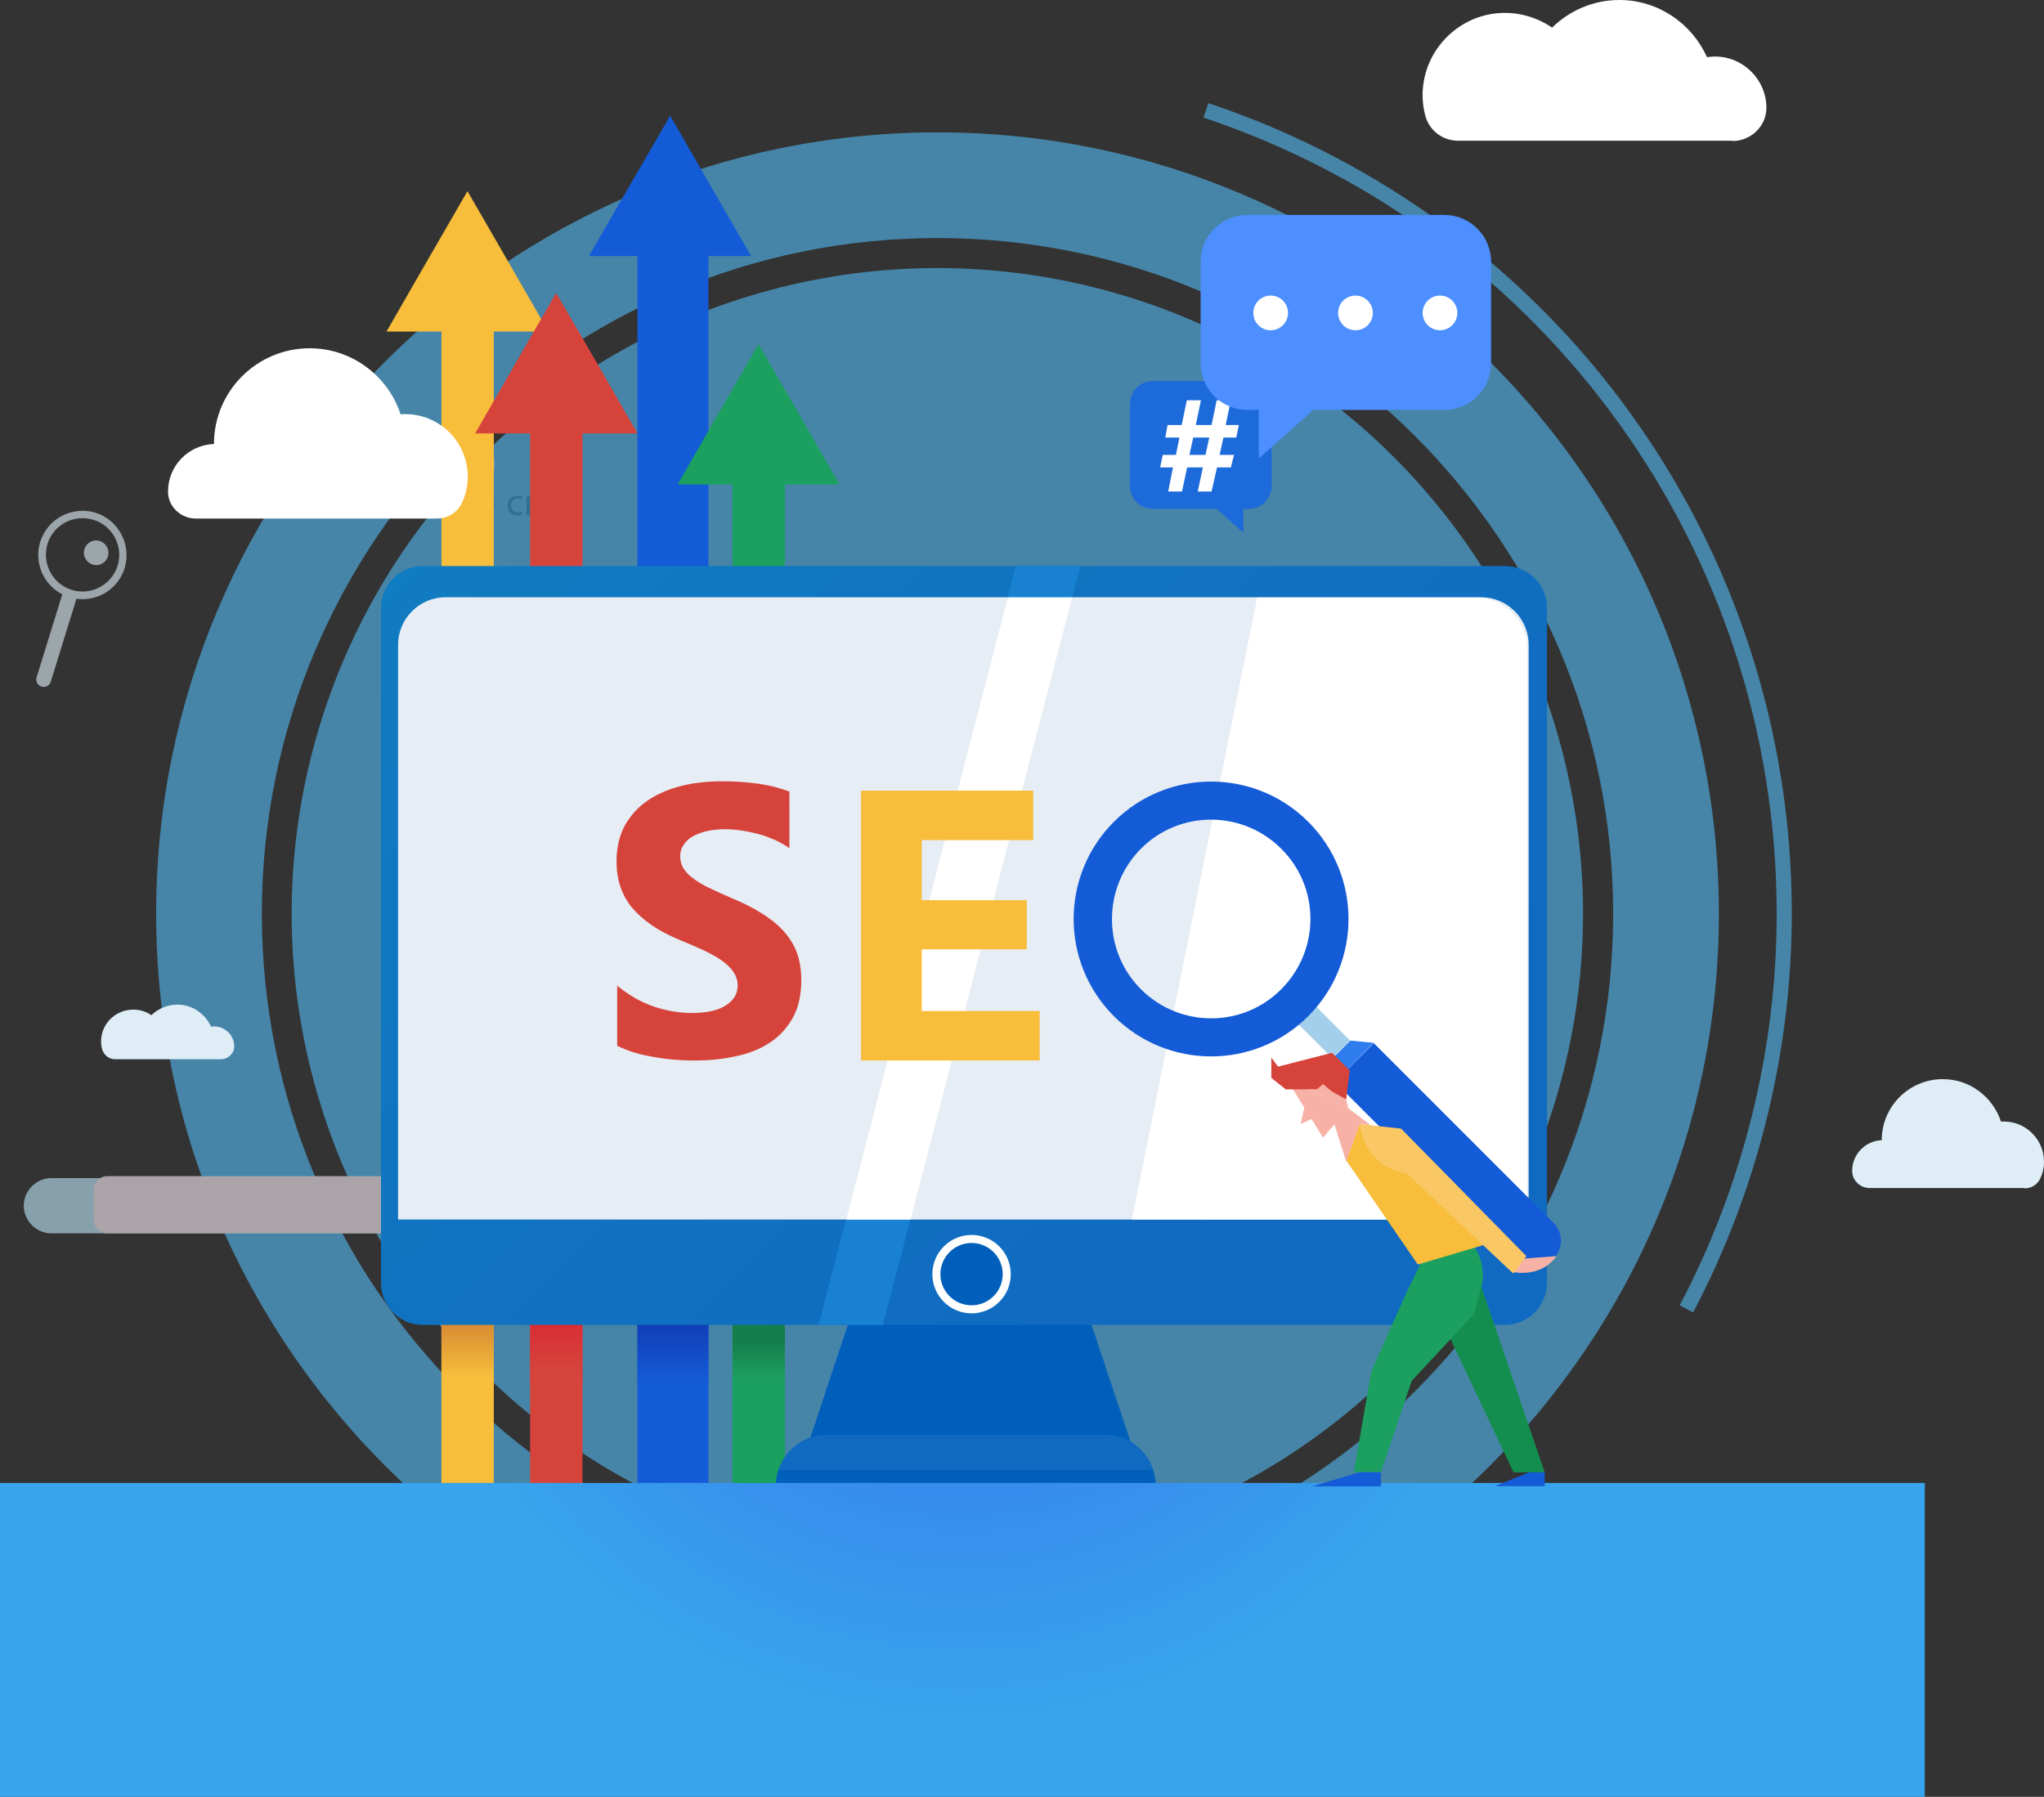 <?xml version="1.0" encoding="utf-8"?>
<!-- Generator: Adobe Illustrator 24.3.0, SVG Export Plug-In . SVG Version: 6.00 Build 0)  -->
<svg version="1.1" xmlns="http://www.w3.org/2000/svg" xmlns:xlink="http://www.w3.org/1999/xlink" x="0px" y="0px"
	 viewBox="0 0 636.2 559.3" style="enable-background:new 0 0 636.2 559.3;" xml:space="preserve">
<rect x="0" y="0" width="636.2" height="559.3" fill="#333333" stroke="none"/>
<style type="text/css">
	.st0{opacity:0.59;}
	.st1{fill:#53BDF9;}
	.st2{fill:#E3F4FC;}
	.st3{fill:#9DDCFF;}
	.st4{fill:#C0ECFF;}
	.st5{fill:#FCF1F9;}
	.st6{fill:#F7BD3B;}
	.st7{fill:#D6433B;}
	.st8{fill:#145BD7;}
	.st9{fill:#1BA05F;}
	.st10{fill:url(#SVGID_1_);}
	.st11{fill:url(#SVGID_2_);}
	.st12{fill:url(#SVGID_3_);}
	.st13{fill:url(#SVGID_4_);}
	.st14{fill:#005FBA;}
	.st15{fill:url(#SVGID_5_);}
	.st16{fill:#1981D1;}
	.st17{fill:#E6EDF4;}
	.st18{fill:#FFFFFF;}
	.st19{fill:#106AC1;}
	.st20{fill:url(#SVGID_6_);}
	.st21{fill:#F7B1A6;}
	.st22{fill:#A4CFEA;}
	.st23{fill:#2E7CED;}
	.st24{fill:#148E4E;}
	.st25{fill:#F9C764;}
	.st26{fill:#DFEDF7;}
	.st27{fill:#1D6ADB;}
	.st28{fill:#4D8FFE;}
</style>
<g id="Ñëîé_2">
</g>
<g id="Ñëîé_1">
	<g>
		<g>
			<path d="M98.8,160.3l0.3-2.4h-1v-0.7h1.1l0.2-1.7h-1v-0.7h1.1l0.3-2.3h0.7l-0.3,2.3h1.2l0.3-2.3h0.7l-0.3,2.3h1v0.7h-1.1
				l-0.2,1.7h1v0.7h-1.1l-0.3,2.4h-0.7l0.3-2.4h-1.2l-0.3,2.4H98.8z M101.2,157.2l0.2-1.7h-1.2l-0.2,1.7H101.2z"/>
			<path d="M104.8,152.2l1.6,3.4c0.2,0.5,0.4,0.9,0.6,1.4h0c0.1-0.4,0.3-0.9,0.5-1.5l1.3-3.4h1.1l-1.7,4.1c-0.4,1.1-0.9,2.3-1.5,3.1
				c-0.5,0.7-1.1,1-1.8,1c-0.3,0-0.5,0-0.6-0.1l0.1-0.9c0.1,0,0.2,0,0.4,0c0.8,0,1.3-0.8,1.6-1.4c0.1-0.2,0.1-0.3,0-0.5l-2.7-5.4
				H104.8z"/>
			<path d="M118.2,160.3h-2.1l-0.6-1.9h-3l-0.6,1.9h-2.1l3.1-8.4h2.2L118.2,160.3z M115.1,157l-0.9-2.8c-0.1-0.2-0.1-0.5-0.1-0.8h0
				c0,0.2-0.1,0.5-0.1,0.7L113,157H115.1z"/>
			<path d="M123.6,154.5v5.8h-1v-5h-2v1.5c0,1.6-0.2,2.7-0.9,3.2c-0.3,0.2-0.6,0.4-1.2,0.4l-0.1-0.8c0.2,0,0.4-0.1,0.6-0.2
				c0.5-0.4,0.6-1.2,0.6-2.5v-2.3H123.6z"/>
			<path d="M130.5,157.3c0,2.1-1.5,3.1-2.9,3.1c-1.6,0-2.8-1.2-2.8-3c0-1.9,1.3-3.1,2.9-3.1C129.4,154.4,130.5,155.6,130.5,157.3z
				 M125.9,157.4c0,1.3,0.7,2.2,1.8,2.2c1,0,1.8-0.9,1.8-2.3c0-1-0.5-2.2-1.7-2.2C126.5,155.1,125.9,156.3,125.9,157.4z"/>
			<path d="M131.8,154.6c0.4-0.1,1.2-0.1,1.8-0.1c1,0,2.6,0.2,2.6,1.5c0,0.7-0.6,1.2-1.2,1.3v0c0.9,0.1,1.5,0.6,1.5,1.4
				c0,1.5-1.9,1.7-3.1,1.7c-0.6,0-1.3,0-1.6-0.1V154.6z M132.8,159.6c0.3,0,0.5,0,0.9,0c0.7,0,1.8-0.2,1.8-1c0-0.8-0.8-1-1.8-1h-0.8
				V159.6z M132.9,156.9h0.8c0.8,0,1.6-0.2,1.6-0.9c0-0.6-0.5-0.9-1.6-0.9c-0.3,0-0.6,0-0.8,0V156.9z"/>
			<path d="M138.8,154.5v2.4c0,0.9,0,1.5-0.1,2.3l0,0c0.3-0.7,0.6-1.1,0.9-1.8l1.8-3h1.2v5.8h-1v-2.5c0-0.9,0-1.4,0.1-2.4h0
				c-0.4,0.7-0.6,1.2-1,1.8c-0.6,0.9-1.2,2-1.8,3h-1.2v-5.8H138.8z"/>
			<path d="M148.4,154.5v0.8h-1.8v5h-1v-5h-1.8v-0.8H148.4z"/>
			<path d="M149.8,157.6c0,1.4,0.9,2,2,2c0.8,0,1.2-0.1,1.6-0.3l0.2,0.8c-0.4,0.2-1,0.4-1.9,0.4c-1.8,0-2.9-1.2-2.9-2.9
				c0-1.8,1-3.1,2.7-3.1c1.9,0,2.4,1.7,2.4,2.7c0,0.2,0,0.4,0,0.5H149.8z M152.9,156.8c0-0.7-0.3-1.7-1.5-1.7c-1.1,0-1.5,1-1.6,1.7
				H152.9z"/>
			<path d="M162.6,160.1c-0.3,0.1-0.9,0.3-1.7,0.3c-1.8,0-2.9-1.2-2.9-3c0-1.8,1.2-3.1,3.1-3.1c0.6,0,1.2,0.2,1.5,0.3l-0.2,0.8
				c-0.3-0.1-0.6-0.3-1.2-0.3c-1.3,0-2.1,1-2.1,2.2c0,1.3,0.9,2.2,2,2.2c0.6,0,1-0.2,1.3-0.3L162.6,160.1z"/>
			<path d="M163.9,154.6c0.4-0.1,1.2-0.1,1.8-0.1c1,0,2.6,0.2,2.6,1.5c0,0.7-0.6,1.2-1.2,1.3v0c0.9,0.1,1.5,0.6,1.5,1.4
				c0,1.5-1.9,1.7-3.1,1.7c-0.6,0-1.3,0-1.6-0.1V154.6z M164.8,159.6c0.3,0,0.5,0,0.9,0c0.7,0,1.8-0.2,1.8-1c0-0.8-0.8-1-1.8-1h-0.8
				V159.6z M164.9,156.9h0.8c0.8,0,1.6-0.2,1.6-0.9c0-0.6-0.5-0.9-1.6-0.9c-0.3,0-0.6,0-0.8,0V156.9z"/>
			<path d="M175.1,157.3c0,2.1-1.5,3.1-2.9,3.1c-1.6,0-2.8-1.2-2.8-3c0-1.9,1.3-3.1,2.9-3.1C174,154.4,175.1,155.6,175.1,157.3z
				 M170.5,157.4c0,1.3,0.7,2.2,1.8,2.2c1,0,1.8-0.9,1.8-2.3c0-1-0.5-2.2-1.7-2.2C171.1,155.1,170.5,156.3,170.5,157.4z"/>
			<path d="M177.1,157.6c0,1.4,0.9,2,2,2c0.8,0,1.2-0.1,1.6-0.3l0.2,0.8c-0.4,0.2-1,0.4-1.9,0.4c-1.8,0-2.9-1.2-2.9-2.9
				c0-1.8,1-3.1,2.7-3.1c1.9,0,2.4,1.7,2.4,2.7c0,0.2,0,0.4,0,0.5H177.1z M180.1,156.8c0-0.7-0.3-1.7-1.5-1.7c-1.1,0-1.5,1-1.6,1.7
				H180.1z"/>
		</g>
		<g class="st0">
			<g>
				<g>
					
						<ellipse transform="matrix(0.707 -0.707 0.707 0.707 -115.617 289.642)" class="st1" cx="291.8" cy="284.4" rx="201" ry="201"/>
				</g>
			</g>
			<g>
				<g>
					<path class="st1" d="M291.8,527.6c-134.1,0-243.2-109.1-243.2-243.2S157.7,41.2,291.8,41.2C425.9,41.2,535,150.3,535,284.4
						S425.9,527.6,291.8,527.6z M291.8,74.1c-116,0-210.3,94.3-210.3,210.3s94.3,210.3,210.3,210.3c116,0,210.3-94.3,210.3-210.3
						S407.8,74.1,291.8,74.1z"/>
				</g>
			</g>
			<g>
				<g>
					<path class="st1" d="M527,408.5l-4.2-2.2C542.5,369,553,326.9,553,284.4c0-112.6-71.7-212.1-178.4-247.8l1.5-4.5
						c108.6,36.3,181.6,137.6,181.6,252.2C557.7,327.6,547,370.5,527,408.5z"/>
				</g>
			</g>
			<g>
				<path class="st2" d="M411.1,117.2c-8.5,0-15.4-6.9-15.4-15.4c0-8.5,6.9-15.4,15.4-15.4c8.5,0,15.4,6.9,15.4,15.4
					C426.5,110.3,419.6,117.2,411.1,117.2z M411.1,88.7c-7.2,0-13.1,5.9-13.1,13.1c0,7.2,5.9,13.1,13.1,13.1
					c7.2,0,13.1-5.9,13.1-13.1C424.2,94.6,418.3,88.7,411.1,88.7z"/>
			</g>
			<g>
				<path class="st2" d="M417.7,101.8c0,3.6-3,6.6-6.6,6.6c-3.6,0-6.6-3-6.6-6.6c0-3.6,3-6.6,6.6-6.6
					C414.7,95.2,417.7,98.1,417.7,101.8z"/>
			</g>
			<g>
				<path class="st3" d="M54.8,523.8c-0.9,0-1.7-0.8-1.7-1.7v-19.1c0-0.9,0.8-1.7,1.7-1.7c0.9,0,1.7,0.8,1.7,1.7v19.1
					C56.5,523.1,55.7,523.8,54.8,523.8z"/>
			</g>
			<g>
				<path class="st3" d="M64.3,514.3H45.2c-0.9,0-1.7-0.8-1.7-1.7c0-0.9,0.8-1.7,1.7-1.7h19.1c0.9,0,1.7,0.8,1.7,1.7
					C66,513.6,65.2,514.3,64.3,514.3z"/>
			</g>
			<g>
				<path class="st2" d="M25.7,186.5c-1.3,0-2.7-0.2-4.1-0.6c-3.5-1.1-6.4-3.5-8.1-6.7c-1.7-3.3-2.1-7-1-10.5
					c1.1-3.5,3.5-6.4,6.7-8.1c3.3-1.7,7-2.1,10.5-1c7.2,2.2,11.3,10,9.1,17.2v0C37,182.7,31.6,186.5,25.7,186.5z M25.7,161.3
					c-4.9,0-9.4,3.1-10.9,8c-0.9,2.9-0.6,6,0.8,8.7c1.4,2.7,3.8,4.7,6.7,5.6c6,1.9,12.4-1.5,14.3-7.5c0.9-2.9,0.6-6-0.8-8.7
					c-1.4-2.7-3.8-4.7-6.7-5.6C28,161.5,26.9,161.3,25.7,161.3z"/>
			</g>
			<g>
				<path class="st2" d="M22,184.7c-0.8-0.2-1.5-0.5-2.2-0.9c0,0.1-0.1,0.1-0.1,0.2l-8.3,26.8c-0.4,1.2,0.3,2.6,1.5,2.9
					c1.2,0.4,2.6-0.3,2.9-1.5l8.3-26.8c0-0.1,0-0.1,0-0.2C23.5,185.1,22.8,185,22,184.7z"/>
			</g>
			<g>
				<path class="st2" d="M33.6,173.2c-0.6,2-2.8,3.2-4.8,2.5c-2-0.6-3.2-2.8-2.5-4.8c0.6-2,2.8-3.2,4.8-2.5
					C33.1,169.1,34.2,171.2,33.6,173.2z"/>
			</g>
			<g>
				<path class="st4" d="M254,203.5h-94.4c-4.9,0-8.9-4-8.9-8.9l0,0c0-4.9,4-8.9,8.9-8.9H254c4.9,0,8.9,4,8.9,8.9l0,0
					C262.9,199.5,258.9,203.5,254,203.5z"/>
			</g>
			<g>
				<path class="st5" d="M244.5,203.5h-75.3c-2,0-3.6-1.6-3.6-3.6v-11c0-2,1.6-3.6,3.6-3.6h75.3c2,0,3.6,1.6,3.6,3.6v11
					C248.1,201.9,246.5,203.5,244.5,203.5z"/>
			</g>
			<g>
				<path class="st4" d="M145.1,153.3h-72c-4.9,0-8.9-4-8.9-8.9l0,0c0-4.9,4-8.9,8.9-8.9h72c4.9,0,8.9,4,8.9,8.9l0,0
					C154,149.3,150,153.3,145.1,153.3z"/>
			</g>
			<g>
				<path class="st5" d="M138.5,153.3H79.9c-2,0-3.7-1.7-3.7-3.7v-10.9c0-2,1.7-3.7,3.7-3.7h58.6c2,0,3.7,1.7,3.7,3.7v10.9
					C142.2,151.7,140.6,153.3,138.5,153.3z"/>
			</g>
			<g>
				<path class="st4" d="M163,383.9H16c-4.7,0-8.6-3.9-8.6-8.6l0,0c0-4.7,3.9-8.6,8.6-8.6h147c4.7,0,8.6,3.9,8.6,8.6l0,0
					C171.6,380.1,167.7,383.9,163,383.9z"/>
			</g>
			<g>
				<path class="st5" d="M145.9,383.9H33.4c-2.3,0-4.2-1.9-4.2-4.2v-9.4c0-2.3,1.9-4.2,4.2-4.2h112.5c2.3,0,4.2,1.9,4.2,4.2v9.4
					C150,382.1,148.2,383.9,145.9,383.9z"/>
			</g>
		</g>
		<g>
			<rect x="137.4" y="95" class="st6" width="16.3" height="372.7"/>
			<polygon class="st6" points="145.5,103.2 120.3,103.2 132.9,81.3 145.5,59.5 158.1,81.3 170.7,103.2 			"/>
			<rect x="165" y="116.3" class="st7" width="16.3" height="351.3"/>
			<polygon class="st7" points="173.1,134.9 147.9,134.9 160.5,113 173.1,91.2 185.8,113 198.4,134.9 			"/>
			<rect x="198.4" y="70.1" class="st8" width="22.1" height="397.4"/>
			<polygon class="st8" points="208.6,79.7 183.3,79.7 195.9,57.9 208.6,36 221.2,57.9 233.8,79.7 			"/>
			<rect x="228" y="141" class="st9" width="16.3" height="326.7"/>
			<linearGradient id="SVGID_1_" gradientUnits="userSpaceOnUse" x1="145.53" y1="408.791" x2="145.53" y2="429.346">
				<stop  offset="8.461540e-02" style="stop-color:#D48633"/>
				<stop  offset="0.946" style="stop-color:#F7BD3B"/>
			</linearGradient>
			<rect x="137.4" y="230" class="st10" width="16.3" height="200.3"/>
			<linearGradient id="SVGID_2_" gradientUnits="userSpaceOnUse" x1="173.171" y1="400.624" x2="173.171" y2="425.633">
				<stop  offset="8.461540e-02" style="stop-color:#DB1D32"/>
				<stop  offset="1" style="stop-color:#D6433B"/>
			</linearGradient>
			<rect x="165" y="241.5" class="st11" width="16.3" height="188.8"/>
			<linearGradient id="SVGID_3_" gradientUnits="userSpaceOnUse" x1="209.472" y1="408.957" x2="209.472" y2="429.961">
				<stop  offset="8.461540e-02" style="stop-color:#113BB4"/>
				<stop  offset="1" style="stop-color:#145BD7"/>
			</linearGradient>
			<rect x="198.4" y="216.6" class="st12" width="22.1" height="213.6"/>
			<linearGradient id="SVGID_4_" gradientUnits="userSpaceOnUse" x1="236.134" y1="415.957" x2="236.134" y2="429.957">
				<stop  offset="8.461540e-02" style="stop-color:#157D4A"/>
				<stop  offset="0.946" style="stop-color:#1BA05F"/>
			</linearGradient>
			<rect x="228" y="254.7" class="st13" width="16.3" height="175.6"/>
			<polygon class="st9" points="236.1,150.8 210.9,150.8 223.5,128.9 236.1,107.1 248.7,128.9 261.3,150.8 			"/>
		</g>
		<g>
			<polygon class="st14" points="354,455.1 249.7,455.1 273.2,384.4 330.4,384.4 			"/>
			<linearGradient id="SVGID_5_" gradientUnits="userSpaceOnUse" x1="150.021" y1="144.357" x2="387.377" y2="381.713">
				<stop  offset="0" style="stop-color:#107CC1"/>
				<stop  offset="1" style="stop-color:#106AC1"/>
			</linearGradient>
			<path class="st15" d="M468.4,412.4H131.6c-7.2,0-13-5.8-13-13V189.2c0-7.2,5.8-13,13-13h336.9c7.2,0,13,5.8,13,13v210.2
				C481.4,406.6,475.6,412.4,468.4,412.4z"/>
			<polygon class="st16" points="254.8,412.4 274.8,412.4 336.3,176.2 316.2,176.2 			"/>
			<path class="st17" d="M475.8,379.6H123.9V200.7c0-8.1,6.6-14.8,14.8-14.8H461c8.1,0,14.8,6.6,14.8,14.8V379.6z"/>
			<circle class="st18" cx="302.4" cy="396.6" r="12.2"/>
			<circle class="st14" cx="302.4" cy="396.6" r="9.7"/>
			<path class="st19" d="M359.7,462.4H241.5l0,0c0-8.7,7.1-15.8,15.8-15.8h86.5C352.6,446.5,359.7,453.6,359.7,462.4L359.7,462.4z"
				/>
			<path class="st14" d="M242.3,457.5c-0.5,1.5-0.8,3.2-0.8,4.9h118.1c0-1.7-0.3-3.3-0.8-4.9H242.3z"/>
			<path class="st18" d="M475.3,379.6h-123l39-193.6h68.2c8.7,0,15.8,7.1,15.8,15.8V379.6z"/>
			<polygon class="st18" points="283.4,379.6 263.4,379.6 313.7,186 333.7,186 			"/>
		</g>
		<radialGradient id="SVGID_6_" cx="299.543" cy="359.624" r="175.669" gradientUnits="userSpaceOnUse">
			<stop  offset="0" style="stop-color:#386AEE"/>
			<stop  offset="1" style="stop-color:#37A4ED"/>
		</radialGradient>
		<rect y="461.6" class="st20" width="599.1" height="97.7"/>
		<g>
			<g>
				<g>
					<path class="st7" d="M192.1,325.5v-18.7c3.4,2.8,7.1,5,11.1,6.4c4,1.4,8,2.1,12.1,2.1c2.4,0,4.5-0.2,6.2-0.6
						c1.8-0.4,3.3-1,4.5-1.8c1.2-0.8,2.1-1.7,2.7-2.7c0.6-1,0.9-2.2,0.9-3.4c0-1.6-0.5-3.1-1.4-4.4c-0.9-1.3-2.2-2.5-3.8-3.6
						c-1.6-1.1-3.5-2.1-5.8-3.2c-2.2-1-4.6-2-7.2-3.1c-6.6-2.7-11.4-6.1-14.7-10c-3.2-3.9-4.8-8.7-4.8-14.3c0-4.4,0.9-8.1,2.6-11.3
						c1.8-3.1,4.1-5.7,7.2-7.8c3-2,6.5-3.5,10.5-4.5c4-1,8.2-1.4,12.6-1.4c4.4,0,8.2,0.3,11.6,0.8c3.4,0.5,6.5,1.3,9.3,2.4V264
						c-1.4-1-2.9-1.8-4.6-2.6c-1.7-0.7-3.4-1.4-5.1-1.8c-1.8-0.5-3.5-0.8-5.2-1.1c-1.7-0.2-3.4-0.4-4.9-0.4c-2.1,0-4.1,0.2-5.9,0.6
						c-1.8,0.4-3.2,1-4.5,1.7c-1.2,0.7-2.1,1.6-2.8,2.7c-0.7,1-1,2.2-1,3.5c0,1.4,0.4,2.7,1.1,3.8c0.7,1.1,1.8,2.2,3.2,3.2
						c1.4,1,3,2,5,2.9c2,1,4.2,1.9,6.6,3c3.4,1.4,6.4,2.9,9,4.5c2.7,1.6,5,3.4,6.9,5.4c1.9,2,3.4,4.3,4.4,6.8c1,2.6,1.5,5.5,1.5,8.9
						c0,4.7-0.9,8.6-2.7,11.8c-1.8,3.2-4.2,5.8-7.2,7.7c-3,2-6.6,3.4-10.6,4.2c-4,0.9-8.3,1.3-12.8,1.3c-4.6,0-9-0.4-13.1-1.2
						C198.7,328.2,195.1,327,192.1,325.5z"/>
				</g>
			</g>
			<g>
				<g>
					<path class="st6" d="M323.5,330.1H268v-84h53.6v15.4h-34.7v18.7h32.7v15.3h-32.7v19.2h36.7V330.1z"/>
				</g>
			</g>
		</g>
		<g>
			<polygon class="st21" points="419.7,345 416.6,333.2 400.2,335.5 			"/>
			<g>
				<g>
					
						<rect x="407.1" y="310.8" transform="matrix(0.707 -0.707 0.707 0.707 -105.954 384.377)" class="st22" width="7.8" height="18.5"/>
				</g>
				<g>
					<g>
						<path class="st8" d="M346.7,316.3c-16.7-16.7-16.7-43.8,0-60.5s43.8-16.7,60.5,0c16.7,16.7,16.7,43.8,0,60.5
							C390.5,333,363.4,333,346.7,316.3z M355.1,307.9c12.1,12.1,31.7,12.1,43.7,0c12.1-12.1,12.1-31.7,0-43.7
							c-12.1-12.1-31.7-12.1-43.7,0C343.1,276.3,343.1,295.9,355.1,307.9z"/>
					</g>
				</g>
				<path class="st8" d="M482.7,392.6l0.8-0.8c3.1-3.1,3.1-8.1,0-11.2l-55.9-55.9l-12.1,12.1l55.9,55.9
					C474.6,395.7,479.6,395.7,482.7,392.6z"/>
				<polygon class="st23" points="414.8,329.4 415.6,336.7 427.6,324.6 420.3,323.9 				"/>
			</g>
			<polygon class="st24" points="447.2,407.8 471.1,458.3 480.8,458.3 458.7,393.6 			"/>
			<path class="st9" d="M447.2,377.2l10.8,9.9c3.1,3.2,4.3,9.1,3.1,13.4l-2.4,8.6l-19.3,20.7l-9.6,28.4h-8.4l5.4-31.3l11-24.6
				l4.9-10.1L447.2,377.2z"/>
			<polygon class="st6" points="461.6,387.6 441.3,393.6 419,361.2 423.2,349.9 450.8,368.5 			"/>
			<path class="st21" d="M470.8,395.9c0,0,8.8,2.1,13.6-4.9l-10.6,0.8L470.8,395.9z"/>
			<polygon class="st21" points="426.6,350.2 419.7,345 414.6,347.6 419,361.6 423.2,349.9 			"/>
			<path class="st25" d="M423.2,349.9l12.9,1.4l39,39.7l-4.1,5.4l-33.2-31.2l0,0c-7-0.8-12.7-6-14.1-12.9L423.2,349.9z"/>
			<polygon class="st8" points="429.8,458.3 429.8,462.6 408.7,462.6 423.2,458.3 			"/>
			<polygon class="st8" points="429.8,458.3 429.8,462.6 408.7,462.6 423.2,458.3 			"/>
			<polygon class="st8" points="480.8,458.3 480.8,462.6 465.3,462.6 475.9,458.3 			"/>
			<g>
				<polygon class="st21" points="400.2,335.5 411.8,354.1 419.7,345 				"/>
				<polygon class="st7" points="413.2,339 419,342.2 420.1,333.2 414.6,327.7 397.8,332 395.7,329.2 395.7,335.5 400.2,339.1 				
					"/>
				<polygon class="st21" points="407.3,339 404.8,349.9 409.9,347.5 				"/>
				<polygon class="st21" points="409.9,339.1 411.8,337.4 414.6,339.8 414.6,344.4 				"/>
			</g>
		</g>
		<path class="st18" d="M539.2,43.9c5.7,0,10.5-4.5,10.6-10.2c0,0,0-0.1,0-0.1c0-8.8-7.2-16-16-16c-0.9,0-1.7,0.1-2.5,0.2
			C526.6,7.3,516.1,0,504,0c-8.1,0-15.5,3.3-20.9,8.6c-4.7-3.2-10.5-5-16.8-4.5C454,5.1,444,15,442.9,27.3c-0.3,3,0,5.9,0.7,8.6
			c1.2,4.7,5.4,7.9,10.2,7.9H539.2z"/>
		<path class="st26" d="M68.8,329.7c2.2,0,4.1-1.8,4.1-4c0,0,0,0,0,0c0-3.4-2.8-6.2-6.2-6.2c-0.3,0-0.7,0-1,0.1
			c-1.8-4-5.8-6.9-10.5-6.9c-3.1,0-6,1.3-8.1,3.3c-1.8-1.3-4.1-1.9-6.5-1.7c-4.8,0.4-8.7,4.2-9.1,9c-0.1,1.2,0,2.3,0.3,3.3
			c0.5,1.8,2.1,3.1,4,3.1H68.8z"/>
		<path class="st18" d="M136,161.4c3.2,0,6.3-1.8,7.7-4.7c1.2-2.5,1.9-5.3,1.9-8.3c0-10.8-8.7-19.5-19.5-19.5c-0.5,0-1,0-1.4,0.1
			c-3.9-11.9-15.1-20.6-28.3-20.6c-16.4,0-29.8,13.3-29.8,29.8c0,0,0,0,0,0c-8,0.3-14.3,6.8-14.3,14.8c0,0,0,0.1,0,0.1
			c0,4.6,4,8.3,8.6,8.3H136z"/>
		<path class="st26" d="M630.1,369.9c2.1,0,4-1.1,4.9-3c0.8-1.6,1.2-3.4,1.2-5.3c0-6.9-5.6-12.5-12.5-12.5c-0.3,0-0.6,0-0.9,0
			c-2.5-7.6-9.6-13.2-18.1-13.2c-10.5,0-19,8.5-19,19c0,0,0,0,0,0c-5.1,0.2-9.2,4.4-9.2,9.5c0,0,0,0,0,0.1c0,3,2.5,5.3,5.5,5.3
			H630.1z"/>
		<g>
			<path class="st27" d="M388.7,118.6h-29.9c-3.9,0-7.1,3.2-7.1,7.1v25.6c0,3.9,3.2,7.1,7.1,7.1h19.9l8.3,7.4v-7.4h1.7
				c3.9,0,7.1-3.2,7.1-7.1v-25.6C395.8,121.8,392.6,118.6,388.7,118.6z"/>
			<g>
				<path class="st18" d="M385.6,132.3l-0.8,3.9h-4l-1.2,5.4h4.5l-1,3.9h-4.3l-1.7,7.5h-4.3l1.6-7.5h-4.9l-1.6,7.5h-4.3l1.5-7.5h-4
					l0.8-3.9h4.1l1.1-5.4h-4.4l0.7-3.9h4.4l1.6-7.7h4.4l-1.6,7.7h4.9l1.6-7.7h4.4l-1.6,7.7H385.6z M376.4,136.2h-5l-1.2,5.4h5
					L376.4,136.2z"/>
			</g>
		</g>
		<path class="st28" d="M388.3,66.9h61.2c8.1,0,14.6,6.5,14.6,14.6v31.5c0,8.1-6.5,14.6-14.6,14.6h-40.7l-17,15.1v-15.1h-3.5
			c-8.1,0-14.6-6.5-14.6-14.6V81.4C373.7,73.4,380.3,66.9,388.3,66.9z"/>
		<g>
			<path class="st18" d="M400.9,97.4c0,3-2.4,5.4-5.4,5.4c-3,0-5.4-2.4-5.4-5.4s2.4-5.4,5.4-5.4C398.5,92,400.9,94.4,400.9,97.4z"/>
			<path class="st18" d="M427.3,97.4c0,3-2.4,5.4-5.4,5.4c-3,0-5.4-2.4-5.4-5.4s2.4-5.4,5.4-5.4C424.8,92,427.3,94.4,427.3,97.4z"/>
			<circle class="st18" cx="448.2" cy="97.4" r="5.4"/>
		</g>
	</g>
</g>
</svg>
